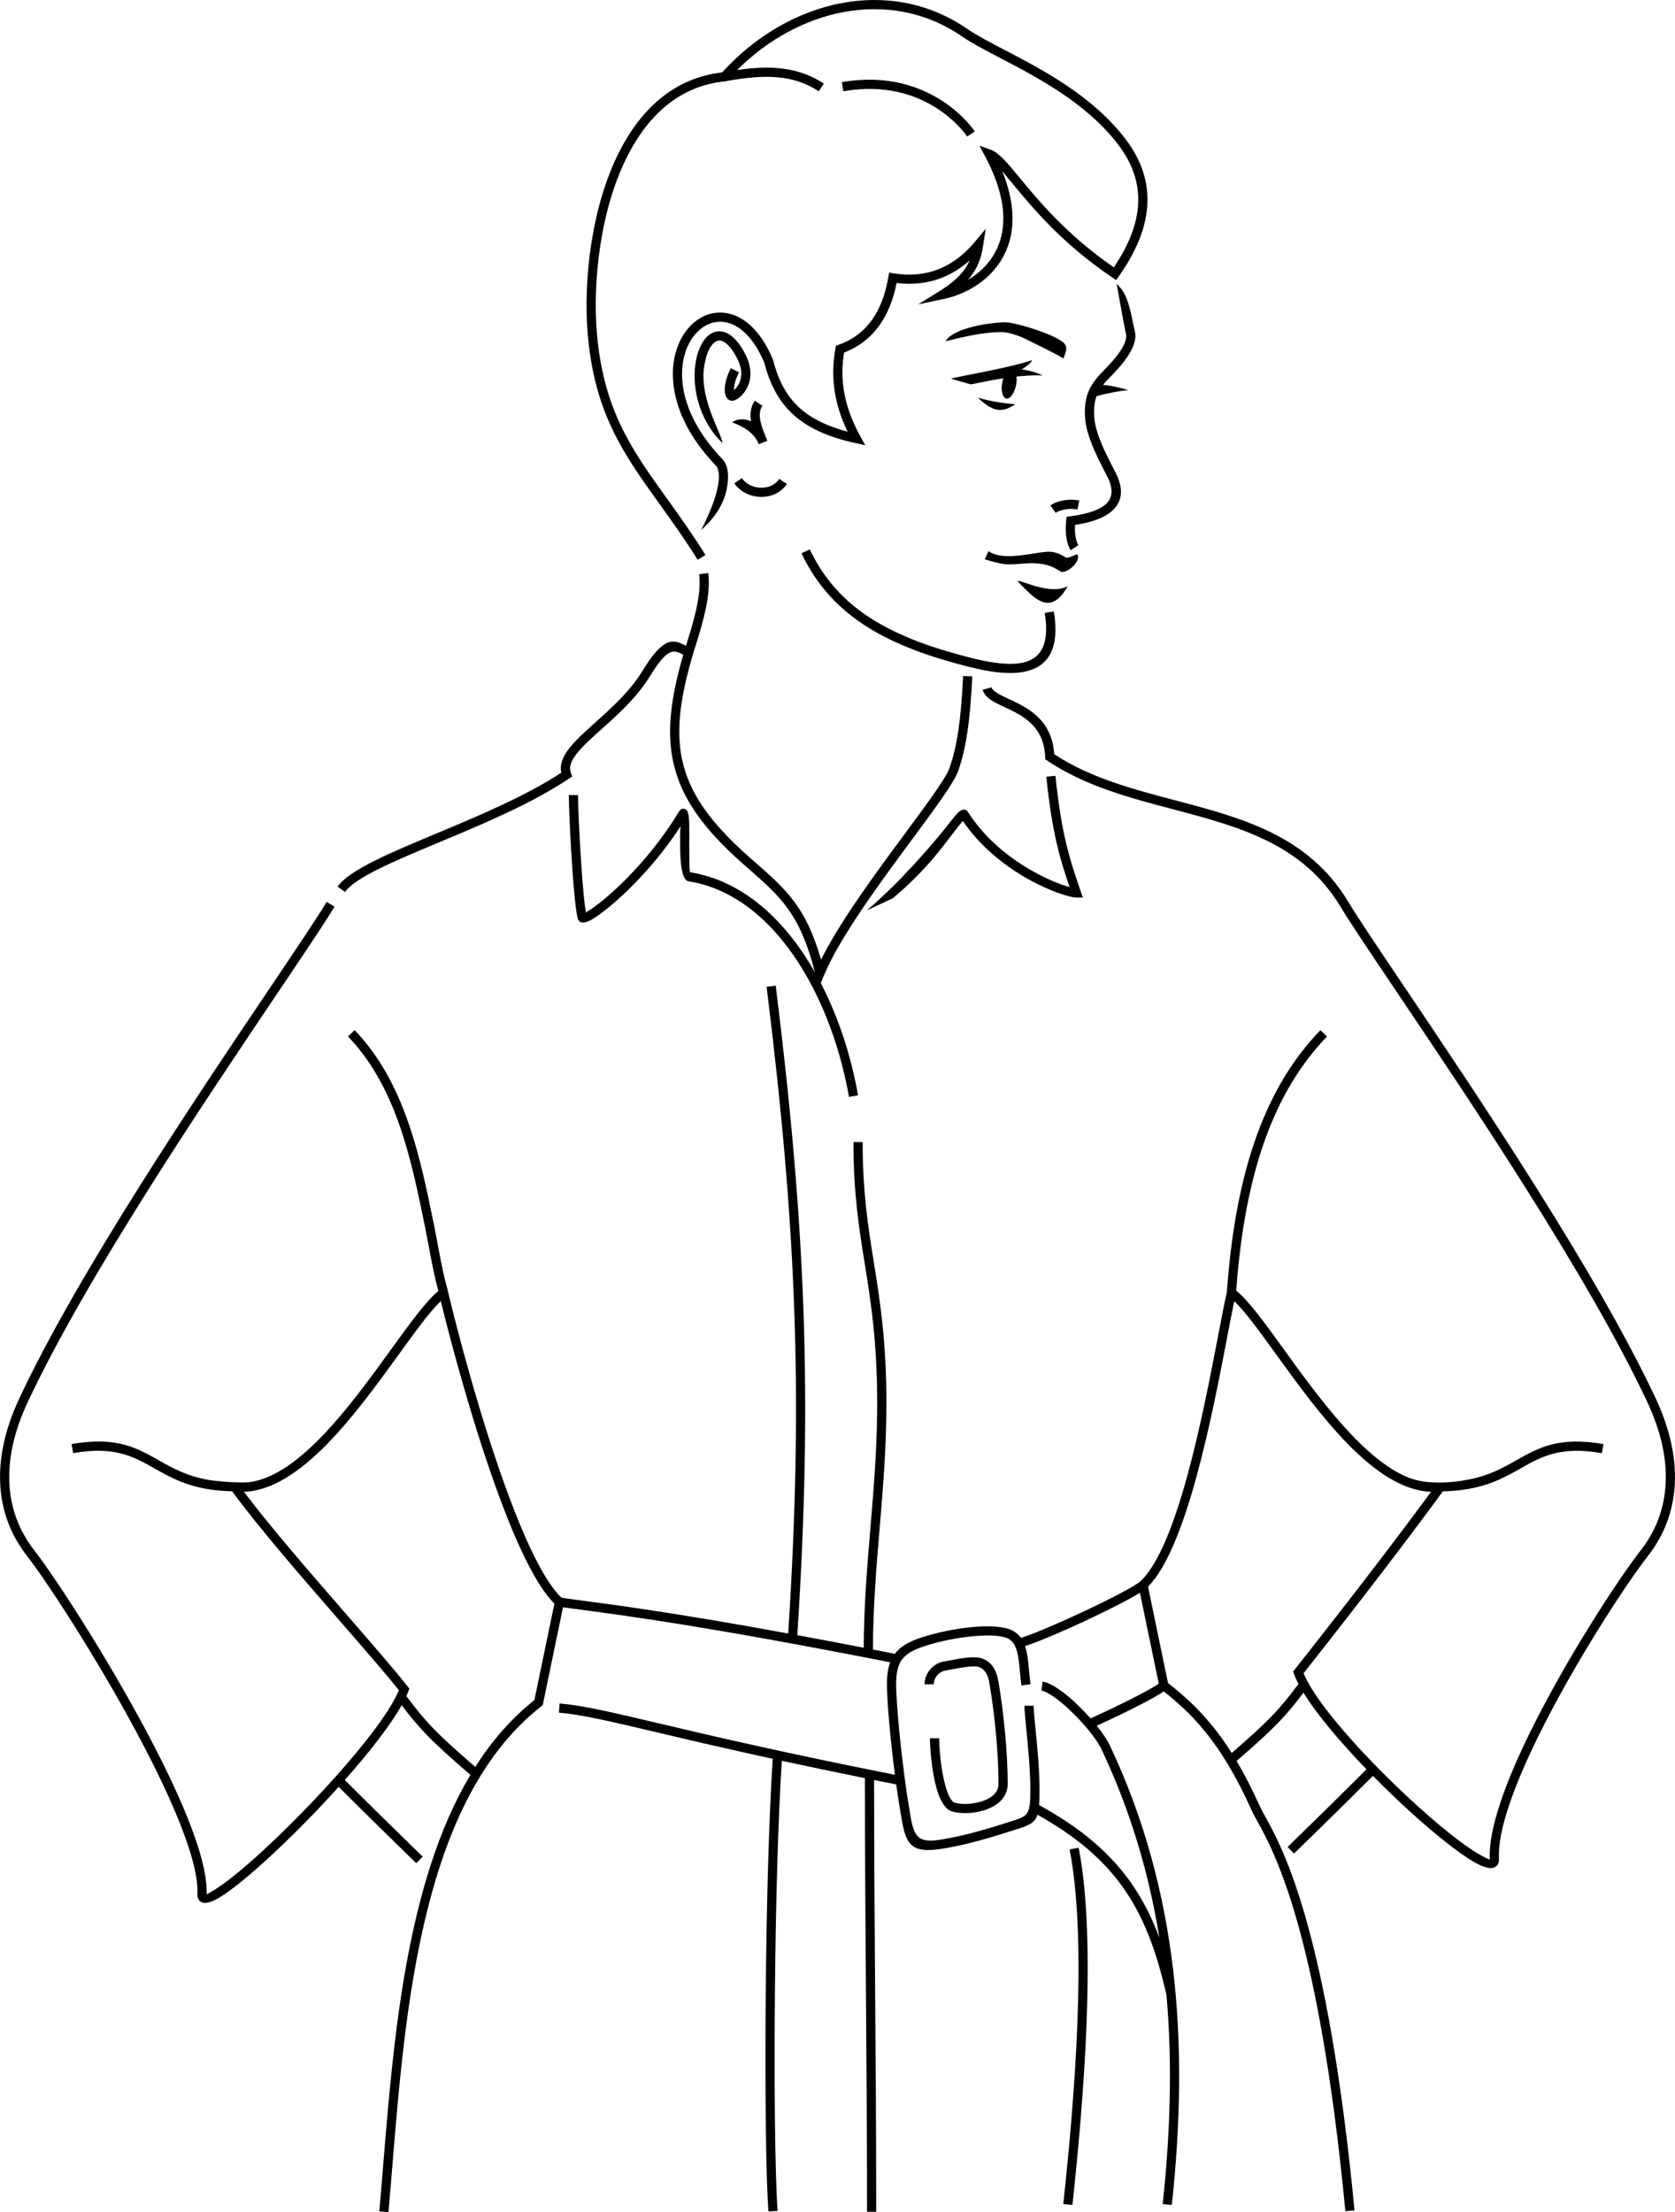<?xml version="1.0" encoding="UTF-8"?> <!-- Creator: CorelDRAW 2020 (64-Bit) --> <svg xmlns="http://www.w3.org/2000/svg" xmlns:xlink="http://www.w3.org/1999/xlink" xmlns:xodm="http://www.corel.com/coreldraw/odm/2003" xml:space="preserve" width="54.551mm" height="72.033mm" style="shape-rendering:geometricPrecision; text-rendering:geometricPrecision; image-rendering:optimizeQuality; fill-rule:evenodd; clip-rule:evenodd" viewBox="0 0 1294.17 1708.92"> <defs> <style type="text/css"> <![CDATA[ .fil0 {fill:black;fill-rule:nonzero} ]]> </style> </defs> <g id="Слой_x0020_1">  <path class="fil0" d="M625.64 424.42c8.87,18.45 20.91,33.95 38.19,46.98 17.4,13.12 40.16,23.78 70.37,32.45 17.71,5.08 39.05,10.9 54.34,8.4 14.04,-2.29 23.03,-12.38 18.66,-38.73l7.01 -1.14c5.25,31.66 -6.45,43.93 -24.53,46.88 -16.82,2.75 -39.03,-3.29 -57.43,-8.57 -31.07,-8.92 -54.59,-19.97 -72.7,-33.62 -18.23,-13.75 -30.95,-30.11 -40.31,-49.59l6.4 -3.06zm-56.1 -370.32c11.39,-1.67 21.8,-2.31 31.5,-1.49 12.86,1.09 24.47,4.74 35.48,11.96l-3.89 5.95c-9.95,-6.53 -20.49,-9.83 -32.18,-10.83 -11.62,-0.99 -24.42,0.28 -38.91,2.91l-0.11 0.12 -1.39 0.14c-35.05,3.49 -58.99,26.28 -74.6,56.38 -21.82,42.09 -27.45,98.3 -24.36,136.84 4.83,60.32 27.02,91.2 54.35,129.25 9.45,13.16 19.52,27.16 29.65,43.4l-6.03 3.75c-10.1,-16.19 -20.04,-30.02 -29.37,-43.01 -27.98,-38.95 -50.71,-70.57 -55.69,-132.84 -3.16,-39.53 2.65,-97.27 25.14,-140.65 16.43,-31.7 41.72,-55.81 78.82,-60.03 25.66,-28.37 58.71,-47.39 92.94,-53.67 32.88,-6.04 66.85,-0.34 96.47,20.05 7.23,4.98 17.31,10.24 28.79,16.23 29.72,15.51 68.61,35.81 93.98,69.57 13.85,18.43 18.05,36.84 15.93,54.72 -2.1,17.68 -10.41,34.72 -21.65,50.69l-2.01 2.85 -2.89 -1.95c-39.12,-26.43 -61.87,-54.03 -77.01,-72.41 -2.99,-3.63 -5.68,-6.89 -8.09,-9.67 2.78,6.84 4.75,13.29 6.03,19.37 3.92,18.6 1.36,33.75 -4.84,45.69 -6.21,11.96 -16.08,20.65 -26.77,26.37 -6.44,3.44 -13.18,5.81 -19.59,7.16l-19.72 4.16 17.12 -10.65c10.79,-6.71 16.91,-13.19 20.5,-19.26 0.8,-1.36 1.48,-2.7 2.06,-4.03 -6.75,6.01 -14.02,10.51 -21.78,13.53 -10.66,4.14 -22.23,5.44 -34.67,3.95 -2.57,12.96 -6.99,24.03 -13.48,32.99 -6.76,9.33 -15.72,16.34 -27.1,20.77 -1.94,11.45 -1.62,22.33 0.46,32.74 2.23,11.08 6.46,21.69 12.11,31.95l3.78 6.87 -7.66 -1.69c-22.05,-4.85 -37.5,-12.23 -48.57,-22.55 -11.06,-10.32 -17.62,-23.47 -21.89,-39.88 -8.71,-20.36 -20.31,-29.74 -31.17,-31.11 -6.57,-0.83 -12.96,1.3 -18.27,5.71 -5.51,4.59 -9.88,11.58 -12.18,20.29 -5.44,20.58 0.65,50.37 29.93,80.52l0.32 0.37c4.09,5.57 4.22,13.85 2.33,22.77 -2.11,9.97 -7.95,20.87 -19.62,31.01 4.38,-8.43 10.3,-21.24 12.67,-32.45 1.48,-7 1.6,-13.25 -0.99,-16.96 -31.14,-32.18 -37.48,-64.5 -31.51,-87.07 2.7,-10.19 7.9,-18.46 14.52,-23.94 6.81,-5.64 15.09,-8.37 23.69,-7.28 13.23,1.67 27.05,12.41 36.9,35.55l0.17 0.51c3.94,15.26 9.91,27.39 19.95,36.76 8.85,8.26 20.97,14.49 37.76,18.98 -4.19,-8.7 -7.37,-17.67 -9.23,-26.98 -2.37,-11.9 -2.63,-24.32 -0.13,-37.42l0.38 -2 1.92 -0.68c10.89,-3.86 19.37,-10.27 25.67,-18.96 6.39,-8.82 10.59,-20.04 12.85,-33.38l0.59 -3.47 3.47 0.55c12.5,1.99 23.99,0.98 34.44,-3.08 10.48,-4.07 20,-11.21 28.54,-21.46l8.19 -9.82 -1.95 12.63c-0.9,5.82 -2.21,12.33 -6.39,19.39 -1.44,2.43 -3.21,4.9 -5.41,7.41 8.61,-5.07 16.41,-12.36 21.46,-22.08 5.5,-10.6 7.75,-24.16 4.2,-40.97 -2.05,-9.75 -6.04,-20.58 -12.43,-32.53l-4.3 -8.05 8.61 3.03c6.44,2.27 13.06,10.31 22.61,21.89 14.48,17.58 36.05,43.76 72.6,69.04 9.61,-14.24 16.59,-29.23 18.41,-44.55 1.92,-16.16 -1.92,-32.84 -14.54,-49.63 -24.4,-32.47 -62.49,-52.35 -91.59,-67.54 -11.71,-6.11 -22,-11.48 -29.54,-16.68 -27.96,-19.25 -60.06,-24.62 -91.16,-18.91 -29.97,5.5 -59.04,21.28 -82.64,44.83zm80.88 9.38c69.75,-12.17 102.65,37.89 102.74,38.03l-5.89 3.95c-0.09,-0.13 -30.45,-46.34 -95.66,-34.97l-1.2 -7.01zm-471.06 1088.59c-29.85,-0.62 -45.6,-9.53 -60.25,-17.81 -15.98,-9.04 -30.56,-17.29 -62.61,-11.66l-1.22 -7.01c34.54,-6.06 50.19,2.8 67.34,12.5 10.41,5.89 21.41,12.11 38.09,15.11 5.86,1.05 24.93,2.74 32.03,1.81 38.94,-5.12 79.09,-60.62 109.52,-102.7 14.54,-20.09 26.92,-37.22 36.45,-44.99 -4.2,-14.95 -7.2,-34.28 -10.74,-51.54 -10.27,-50.14 -21.79,-106.34 -59.1,-145.07l5.11 -4.92c38.73,40.21 50.47,97.48 60.94,148.58 3.3,16.09 6.11,34.03 9.94,48.51l0.11 -0.08 0.73 3.13 0.01 0.05 -0 0 0.46 1.95c5.86,25.01 24.95,99.09 47.42,159.08 13.02,34.76 27.12,64.72 40.25,77.3 5.19,0.77 10.57,1.48 17.09,2.34 26.81,3.55 72.12,9.55 158.06,25.27 5.86,-91.05 7.45,-169.34 4.76,-247.6 -2.73,-79.44 -9.88,-159.01 -21.45,-252l7.06 -0.86c11.57,93.04 18.73,172.79 21.48,252.64 2.71,78.79 1.11,157.54 -4.81,249.11 15.75,2.9 32.81,6.12 51.31,9.7 0.16,-32.76 2.69,-62.86 5.22,-92.95 2.59,-30.95 5.19,-61.91 5.19,-95.71 0,-48.02 -4.88,-78.46 -9.59,-107.84 -4.45,-27.77 -8.75,-54.62 -8.75,-94.1l7.12 0c0,39.06 4.25,65.57 8.64,92.99 4.76,29.72 9.7,60.5 9.7,108.95 0,34.05 -2.61,65.18 -5.22,96.3 -2.55,30.35 -5.09,60.7 -5.19,93.75l16.93 3.31c4.17,-5.55 10.58,-9.26 20.05,-12.44 12.13,-4.06 27.63,-7.2 41.25,-8.33 12.54,-1.04 23.75,-0.34 29.81,2.92 2.68,1.44 4.73,3.3 6.32,5.52 9.07,-2.74 27.63,-10.66 45.89,-19.16 20.8,-9.68 41,-20.03 46.1,-24.23 29.01,-26.45 48.96,-130.5 60.41,-190.26 2.7,-14.1 4.94,-25.76 6.72,-33.44 3.37,-47.61 10.95,-87.24 22.87,-120.4 12.01,-33.4 28.43,-60.23 49.4,-81.99l5.11 4.92c-20.29,21.06 -36.19,47.06 -47.84,79.47 -11.56,32.14 -18.96,70.63 -22.34,116.89 9.57,7.65 22.07,24.93 36.76,45.25 27,37.33 61.64,85.23 96.31,99.14 13.79,5.53 32.88,4.29 47.49,1.33 15.43,-3.13 25.9,-9.06 35.84,-14.68 17.15,-9.7 32.81,-18.56 67.34,-12.5l-1.22 7.01c-32.05,-5.62 -46.64,2.63 -62.62,11.66 -14.64,8.28 -30.39,17.19 -60.24,17.81 -14.44,19.8 -31.08,41.87 -47.52,63.34 -22.03,28.77 -44.08,56.93 -60.1,77.17 12.63,30.71 72.77,91.76 112.8,123.69 9.08,7.24 17.08,12.94 23.18,16.39 4.82,2.72 7.8,4.12 8.22,3.72 0.17,-0.16 -0.27,0.15 -0.28,-0.06 -1.24,-23.24 12.22,-59.61 30.77,-97.42 28.3,-57.68 68.56,-119.11 86.09,-141.61 11.18,-14.36 18.13,-31.77 19.02,-51.89 0.82,-18.5 -3.44,-39.34 -14.19,-62.26 -45.33,-96.71 -137.07,-232.91 -193.59,-316.84 -20.15,-29.92 -35.84,-53.21 -43.48,-65.91 -29.4,-48.87 -79.11,-61.98 -129.59,-75.3 -33.74,-8.9 -67.83,-17.89 -97.02,-37.55l-1.49 -1 -0.07 -1.82c-0.88,-24.26 -18.24,-32.35 -31.3,-38.45 -8.32,-3.88 -15.16,-7.08 -16.98,-13.38l6.81 -1.95c0.92,3.18 6.45,5.76 13.17,8.9 14.43,6.73 33.48,15.63 35.28,42.77 27.9,18.34 60.82,27.02 93.39,35.61 51.89,13.68 102.98,27.16 133.87,78.52 7.39,12.3 23.1,35.61 43.28,65.58 56.62,84.07 148.51,220.5 194.12,317.81 11.26,24.02 15.72,45.97 14.85,65.57 -0.97,21.69 -8.46,40.46 -20.52,55.95 -17.35,22.28 -57.24,83.14 -85.31,140.36 -18.08,36.86 -31.22,72.05 -30.05,93.95 0.13,2.39 -0.53,4.23 -1.89,5.53 -3.05,2.93 -8.9,1.72 -16.64,-2.66 -6.46,-3.65 -14.77,-9.57 -24.1,-17.01 -16.41,-13.08 -36.16,-31.05 -54.75,-49.92 -23.55,23.51 -39.19,38.75 -50.9,50.17l-10.05 9.81 -4.98 -5.06 10.08 -9.84c11.63,-11.34 27.18,-26.49 50.89,-50.16 -20.09,-20.81 -38.3,-42.27 -48.71,-59.18 -6.82,9.02 -12.38,15.79 -19.52,23.18 -7.72,7.99 -17.22,16.62 -32.16,29.55 6,10.09 12.06,21.75 18.17,35.41 0.82,1.83 2.18,4.28 3.89,7.37 13.34,24.09 48.2,87.04 69.07,304.35l-7.06 0.67c-20.73,-215.87 -55.08,-277.87 -68.22,-301.59 -1.75,-3.15 -3.13,-5.63 -4.15,-7.92 -12.17,-27.21 -24.11,-46.28 -35.8,-60.73 -10.9,-13.48 -21.63,-22.96 -32.15,-31.28 -3.85,2.6 -10.36,6.24 -18.25,10.31 -9.81,5.07 -21.83,10.86 -33.54,16.2 4.45,5.54 8.07,10.88 10.11,15.2 26.52,56.14 41.84,113.77 48.86,172.97 7.01,59.1 5.73,119.76 -0.95,182.05l-7.06 -0.75c5.91,-55.11 7.55,-108.92 2.91,-161.47 -7.58,-33.25 -17.27,-59.87 -33.16,-82.5 -15.2,-21.66 -36.17,-39.79 -66.52,-56.79 -2.18,6.89 -7.2,8.47 -18.37,11.97l-4.66 1.48c-8.77,2.85 -18.85,5.85 -28.94,8.37 -8.26,2.06 -16.52,3.79 -24.06,4.84 -24.6,3.42 -26.21,-6.41 -30.1,-30.32l-0.69 -4.2c-0.65,-3.87 -1.45,-9.23 -2.31,-15.53 -5.83,-1.15 -11.52,-2.29 -17.08,-3.4 0.02,61.39 0.41,112.27 0.79,163.33 0.41,54.51 0.83,109.25 0.83,170.21l-7.12 0c0,-64.74 -0.4,-117.55 -0.8,-170.19 -0.4,-53.26 -0.81,-106.32 -0.82,-164.79 -23.8,-4.81 -45.08,-9.28 -64.18,-13.41 -2.97,45.34 -4.69,112.05 -5.31,175.72 -0.73,74.3 0.04,144.57 2.05,171.96l-7.09 0.5c-2.02,-27.44 -2.78,-97.93 -2.05,-172.52 0.63,-64.44 2.38,-131.88 5.38,-177.19 -38.03,-8.29 -67.09,-15.15 -90.11,-20.59 -36.06,-8.52 -57.3,-13.53 -75.13,-15.08l0.61 -7.09c18.31,1.59 39.74,6.65 76.13,15.25 38.91,9.18 95.05,22.44 182.9,39.84 -0.92,-7.15 -1.87,-15.09 -2.75,-23.25 -1.5,-14.01 -2.79,-28.7 -3.32,-41.14 -0.41,-9.47 0.22,-16.7 2.41,-22.5 -140.03,-27.52 -203.85,-35.97 -237.8,-40.47 -5.9,-0.78 -10.94,-1.45 -14.99,-2.02l-15.69 75.66 -1.03 0.8c-91.96,71.73 -105.03,231.47 -115.13,355.02 -0.94,11.52 -1.86,22.67 -3.02,35.79l-7.06 -0.61c0.88,-9.84 1.92,-22.62 3,-35.73 8.01,-98 17.89,-218.51 67.38,-301.46 -15.91,-13.74 -25.84,-22.72 -33.84,-31.01 -7.02,-7.26 -12.53,-13.97 -19.25,-22.84 -8.8,15.66 -25.14,36.54 -43.95,57.8 23.29,23.24 38.63,38.19 50.14,49.41l10.05 9.81 -4.98 5.06 -10.02 -9.78c-11.55,-11.26 -26.92,-26.24 -49.92,-49.19 -21.93,24.34 -46.53,48.64 -66.25,65.68 -9.53,8.23 -17.94,14.8 -24.4,18.9 -7.85,4.98 -13.75,6.51 -16.78,3.5 -1.26,-1.25 -1.86,-3 -1.75,-5.26 1.15,-21.66 -14.21,-60.52 -35.07,-102.03 -32.89,-65.45 -79.32,-137.08 -96.79,-159.51 -12.07,-15.49 -19.56,-34.27 -20.52,-55.95 -0.87,-19.59 3.6,-41.55 14.85,-65.56 45.62,-97.32 137.52,-233.76 194.14,-317.83 20.17,-29.95 35.88,-53.26 43.27,-65.56l6.09 3.64c-7.64,12.7 -23.32,35.98 -43.46,65.89 -56.53,83.93 -148.27,220.14 -193.61,316.86 -10.74,22.92 -15.01,43.75 -14.19,62.26 0.9,20.12 7.84,37.53 19.02,51.89 17.63,22.63 64.43,94.82 97.54,160.71 21.29,42.38 36.97,82.33 35.83,105.39 0.93,-0.31 3.61,-1.89 7.62,-4.44 6.21,-3.95 14.34,-10.3 23.56,-18.26 41.42,-35.79 104.58,-103.72 117.42,-134.99 -10.76,-13.45 -27.45,-32.63 -45.75,-53.67 -29,-33.34 -62.09,-71.37 -83.08,-99.97zm134.59 158.18c7.52,10.04 13.27,17.18 20.77,24.94 7.68,7.95 17.26,16.63 32.5,29.81 12.61,-19.85 27.64,-37.37 45.68,-51.64l15.45 -74.49c-13.82,-13.74 -28.24,-44.26 -41.4,-79.4 -21.16,-56.47 -39.28,-125.09 -46.37,-154.35 -8.46,8.02 -19.64,23.48 -32.56,41.35 -32.48,44.9 -75.67,104.6 -119.54,105.97 20.75,27.57 51.87,63.35 79.34,94.93 18.89,21.72 36.06,41.46 47.21,55.53l1.23 1.55 -0.67 1.86c-0.45,1.25 -1,2.57 -1.63,3.95zm-154.64 153.2c-0.1,-0.07 -0.17,-0.13 -0.07,-0.02l0.07 0.02zm674.09 -36.06c7.15,36.63 8.04,86.22 6.09,136.4 -1.94,50.08 -6.71,100.7 -10.88,139.58l-7.06 -0.75c4.16,-38.82 8.92,-89.31 10.85,-139.08 1.93,-49.68 1.06,-98.71 -5.98,-134.79l6.98 -1.36zm-30.57 -32.95c32.53,17.9 54.89,37.06 71.09,60.13 8.97,12.78 16.03,26.74 21.85,42.31 -8.01,-49.62 -22.31,-98.11 -44.69,-145.49 -3.69,-7.81 -13.29,-19.53 -23.36,-29.2 -8.93,-8.57 -17.98,-15.39 -23.08,-16.05l0.89 -7.03c6.73,0.87 17.23,8.48 27.11,17.97 3.44,3.3 6.84,6.85 10,10.44 12.2,-5.53 24.86,-11.61 35.04,-16.87 7.87,-4.06 14.22,-7.6 17.64,-9.95 -4.88,-23.4 -9.74,-46.81 -14.57,-70.23 -8.75,5.41 -25.76,14.02 -43.05,22.07 -17.63,8.21 -35.7,15.91 -45.71,19.13 1.8,5.36 2.42,11.83 3.1,18.96 0.32,3.34 0.65,6.84 1.15,10.46l-7.03 0.94c-0.5,-3.67 -0.84,-7.29 -1.17,-10.73 -1.14,-11.88 -2.07,-21.64 -8.91,-25.31 -4.76,-2.56 -14.55,-3.02 -25.86,-2.08 -13.13,1.08 -28,4.09 -39.58,7.97 -8.88,2.97 -14.45,6.3 -17.55,11.31 -3.18,5.13 -4.1,12.39 -3.63,23.14 0.52,12.2 1.8,26.75 3.3,40.69 2.03,18.86 4.46,36.58 6,45.81l0.69 4.23c3.1,19.06 4.38,26.89 22.12,24.43 7.26,-1.01 15.28,-2.69 23.33,-4.7 9.83,-2.45 19.76,-5.41 28.44,-8.23l4.74 -1.51c13.74,-4.31 15.09,-4.74 14.93,-26.79 -0.1,-13.88 -1.77,-30.87 -3.04,-43.88 -0.83,-8.44 -1.49,-15.26 -1.49,-18.62l7.12 0c0,3.27 0.64,9.83 1.44,17.95 1.29,13.13 2.97,30.26 3.07,44.52 0.04,5.87 -0,10.5 -0.29,14.21zm-77.17 -51.62c0,7.32 1.24,23.83 4.66,36.26 1.95,7.12 4.43,12.7 7.38,13.54 2.21,0.63 4.97,0.96 7.98,0.96 5.34,0 11.28,-1.04 16.18,-3.24 4.5,-2.02 8.07,-5.02 9.21,-9.03 0.26,-0.91 0.4,-1.91 0.4,-3 0,-11.77 -0.68,-24.65 -1.82,-37.44 -1.23,-13.79 -3.02,-27.67 -5.11,-40.11 -0.55,-3.28 -1.35,-6.11 -2.64,-8.3 -1.17,-1.97 -2.79,-3.49 -5.1,-4.45 -4.07,-1.69 -13.85,0.18 -24.03,2.13l-3.12 0.59c-1.82,0.34 -4.1,1.73 -5.83,3.91 -1.38,1.73 -2.34,3.96 -2.34,6.55l-7.12 0c0,-4.36 1.61,-8.09 3.9,-10.97 2.82,-3.54 6.79,-5.85 10.09,-6.47l3.09 -0.59c11.24,-2.15 22.04,-4.22 28.08,-1.71 3.85,1.6 6.56,4.14 8.48,7.4 1.79,3.06 2.86,6.68 3.54,10.75 2.09,12.46 3.9,26.53 5.16,40.67 1.18,13.19 1.87,26.3 1.87,38.05 0,1.72 -0.24,3.37 -0.68,4.93 -1.79,6.31 -6.85,10.76 -13.13,13.58 -5.87,2.64 -12.87,3.88 -19.1,3.88 -3.64,0 -7.07,-0.42 -9.93,-1.24 -5.79,-1.65 -9.71,-9.16 -12.27,-18.51 -3.62,-13.18 -4.94,-30.49 -4.94,-38.13l7.12 0zm-152.41 -973.41c1.12,1.66 2.57,3.06 4.21,4.16 3,2.01 6.68,3.12 10.37,3.21 3.64,0.09 7.28,-0.82 10.27,-2.83 1.53,-1.03 2.9,-2.36 3.99,-3.99l5.89 3.95c-1.64,2.44 -3.65,4.41 -5.9,5.93 -4.24,2.86 -9.34,4.15 -14.41,4.02 -5.02,-0.12 -10.04,-1.64 -14.15,-4.41 -2.41,-1.62 -4.53,-3.66 -6.16,-6.08l5.89 -3.98zm251.7 83.39c-15.61,8.78 -45.5,-10.21 -36.97,-1.88 10.04,9.8 23.37,26.64 36.97,1.88zm-235.88 -139.37c-4.43,6.73 -0.74,15.83 2.54,23.94l1.27 3.19 -6.62 2.59c-3.92,-10.04 -13.93,-14.15 -19.13,-16.29l-1.27 -0.52c1.9,-2.17 8.81,-3.73 14.43,-0.8 -0.94,-5.41 -0.53,-10.84 2.86,-16l5.92 3.89zm-18.1 -25.82c-2.7,5.42 -3.81,9.97 -3.89,13.08l-0 0.67c1.34,-1.11 2.83,-2.86 3.97,-5.23 1.64,-3.4 2.42,-8.01 0.76,-13.71 -0.52,-1.79 -1.28,-3.68 -2.31,-5.65 -4.74,-9.06 -9.2,-13.17 -12.97,-13.67 -2.28,-0.3 -4.49,0.96 -6.4,3.33 -2.35,2.93 -4.21,7.36 -5.3,12.73 -6.5,26.64 13.03,55.63 13.32,63.1 -19.7,-19.3 -23.97,-46.26 -20.27,-64.49 1.32,-6.51 3.67,-12 6.71,-15.79 3.49,-4.33 7.9,-6.58 12.88,-5.91 5.97,0.8 12.4,6.06 18.32,17.42 1.25,2.43 2.18,4.76 2.82,6.96 2.23,7.66 1.11,14.01 -1.18,18.76 -2.33,4.85 -5.99,8.1 -8.58,9.46 -0.62,0.33 -1.21,0.57 -1.72,0.72 -0.87,0.25 -1.75,0.26 -2.59,0.05l-0.03 0c-1.79,-0.46 -3.14,-1.81 -3.89,-3.9 -0.46,-1.32 -0.7,-3.03 -0.65,-5.04 0.11,-4.02 1.43,-9.66 4.61,-16.06l6.37 3.17zm189.85 144.48l2.95 -6.3c12.26,8.69 37.66,-0.12 47.75,0.48 3.24,0.19 7.28,1.29 11.99,4.46 1.74,1.17 8.8,-3.52 9.24,-2.08 1.96,6.46 -9.83,15.25 -13.48,12.75 -14.57,-9.95 -28.59,-5.01 -41.2,-5.44 -5.55,-0.19 -16.32,-3.64 -17.25,-3.88zm110.99 -130.73c-8.3,0.8 -16.8,2.61 -24.55,4.66 -1.08,2.86 -1.61,5.76 -1.82,8.92 -0.43,6.34 0.25,12.33 2.64,19.75 2.47,7.68 6.76,16.94 13.48,29.64 8.13,15.38 4.45,25.29 -4.08,31.78 -7.06,5.37 -17.52,7.97 -26.86,9.38 -0.19,3.09 -0.08,5.87 0.26,8.28 0.47,3.39 1.34,5.93 2.3,7.34l-5.89 3.98c-1.5,-2.22 -2.8,-5.82 -3.44,-10.35 -0.51,-3.65 -0.61,-8 -0.05,-12.79l0.33 -2.74 2.75 -0.36c9.08,-1.18 19.79,-3.42 26.32,-8.39 5.78,-4.39 8.1,-11.44 2.07,-22.83 -6.9,-13.05 -11.34,-22.65 -13.95,-30.78 -2.7,-8.38 -3.47,-15.17 -2.97,-22.39 0.29,-4.38 1.11,-8.41 2.9,-12.51 1.75,-4.02 4.43,-8.06 8.46,-12.52 0.74,-0.83 1.58,-1.68 2.59,-2.72 6.33,-6.49 19.7,-20.19 17.66,-29.01l-0.75 -3.35c-0.69,-3.1 -6.44,-35 -6.45,-35 8.9,7.55 10.59,20.98 13.37,33.45l0.75 3.32c2.9,12.58 -12.29,28.16 -19.5,35.54l-2.42 2.52c-0.99,1.1 -1.89,2.16 -2.7,3.2 3.97,0.2 9.96,1.19 19.54,3.97zm-116.29 5.86c18.07,5.13 29.74,4.64 28.66,5.32 -10.37,6.55 -16.96,5.71 -28.66,-5.32zm29.9 -16.32c0.19,1.91 0.09,4.13 -0.35,6.44 -1.22,6.38 -4.6,11.1 -7.55,10.53 -2.94,-0.56 -4.34,-6.19 -3.11,-12.58 0.21,-1.07 0.47,-2.1 0.79,-3.06 -13.76,2.11 -24.33,4.9 -25.38,4.65 -1.13,-0.27 -15.03,-4.29 -15.02,-4.46 13.62,-3.02 47.08,-8.82 62.65,-14.16 -0.16,1.56 -5.62,5.98 -8.26,7.13 5.24,0.58 10.67,1.99 16.38,4.62 -6.68,-0.22 -13.58,0.18 -20.15,0.88zm36.28 -13.94c-10.38,-6.1 -16.09,-8.38 -29.5,-15.19 -4.64,-2.35 -13.33,-5.27 -18.58,-5.24 -13.94,0.09 -29.42,3.7 -43.04,7.12 5.91,-10.45 34.84,-14.65 46.28,-14.65 8.3,0 42.92,10.78 46.15,17.31 1.22,2.47 1.28,3.67 -1.31,10.66zm-375.11 337.28c0,8.18 1.17,34.81 2.83,58.04 0.98,13.67 2.11,26.12 3.25,32.83 0.08,-0.23 0.22,-0.44 0.47,-0.58 2.47,-1.36 5.81,-3.63 9.76,-6.71 16.16,-12.6 42.11,-38.31 61.65,-70.74 1.48,-2.46 3.31,-2.92 5.46,-1.63 2.62,1.57 2.6,9.67 2.56,19.46 -0.04,12.63 -0.09,28.81 0.61,28.92 32.8,5.26 60.15,25.76 81.43,54.19 5.4,7.22 10.41,14.95 15.03,23.07 -11.54,-45.08 -26.25,-57.99 -51.11,-79.81l-4.34 -3.81c-31.1,-27.42 -47.93,-51.32 -53.92,-78.3 -5.35,-24.05 -1.97,-50.25 7.65,-83.35l-0.01 -0c-7.04,-3.75 -11.77,-6.27 -25.68,16.48 -10.02,16.41 -24.68,29.55 -37.39,40.94 -15.2,13.63 -27.38,24.56 -23.73,33.9l1.04 2.65 -2.36 1.59c-28.58,19.25 -66.75,35.23 -100.4,49.3 -34.86,14.58 -64.78,27.1 -72.8,38.38l-5.78 -4.11c9.21,-12.95 39.99,-25.83 75.86,-40.83 32.48,-13.58 69.22,-28.95 96.99,-47.19 -2.71,-12.8 10.39,-24.55 26.46,-38.96 12.33,-11.06 26.56,-23.81 36.05,-39.35 16.69,-27.31 23.91,-24.92 33.82,-19.71 0.51,-1.66 1.03,-3.33 1.57,-5.02 3.86,-12.15 6.38,-21.99 7.75,-30.24 1.33,-8.03 1.56,-14.49 0.87,-20.05l7.06 -0.86c0.76,6.2 0.52,13.31 -0.93,22.05 -1.42,8.54 -4.02,18.71 -8,31.24 -11.98,37.7 -16.78,66.17 -11.12,91.62 5.63,25.35 21.77,48.1 51.7,74.49l4.33 3.81c24.39,21.42 39.4,34.6 51.15,75.43 14.5,-29.34 42.26,-66.87 64.93,-97.52 17.15,-23.19 31.36,-42.4 34.24,-50.39 2.97,-8.23 5.22,-17.76 6.93,-29.34 1.73,-11.71 2.89,-25.41 3.65,-41.86l7.09 0.3c-0.78,16.78 -1.96,30.72 -3.71,42.59 -1.77,11.99 -4.14,21.97 -7.29,30.7 -3.25,9.01 -17.73,28.58 -35.21,52.22 -24.84,33.59 -55.85,75.51 -68.22,105.09l-2.61 6.25c13.82,26.67 23.54,56.9 28.8,86.75l-7.01 1.22c-7.29,-41.39 -23.29,-83.44 -47.01,-115.12 -20.23,-27.03 -46.07,-46.49 -76.87,-51.43 -6.71,-1.07 -6.64,-20.65 -6.59,-35.93 0.01,-2.47 0.19,-4.7 0.4,-6.6 -19.35,29.69 -43.27,53.12 -58.63,65.1 -4.3,3.35 -7.96,5.84 -10.7,7.35 -4.09,2.25 -7.27,2.56 -9.07,0.82 -0.59,-0.58 -0.98,-1.25 -1.17,-2.04l0 -0.03c-1.44,-6 -2.85,-20.6 -4,-36.74 -1.67,-23.46 -2.85,-50.31 -2.85,-58.53l7.12 0zm368.9 -14.91c4.67,45.87 11.22,65.03 19.48,89.17l1.67 4.88 -4.97 0c-5.43,0 -28.26,-6.94 -51.24,-22.96 -12.96,-9.03 -26.13,-20.98 -36.5,-36.23 -1.47,1.68 -3.61,4.42 -6.34,7.91 -9.8,12.55 -21.75,29.99 -47.79,51.85l-20.06 9.34c25.51,-21.41 52.65,-53.24 62.26,-65.56 4.62,-5.91 7.71,-9.87 9.84,-11.24 2.61,-1.66 4.65,-1.39 6.23,1.07 10.06,15.7 23.34,27.9 36.42,37.02 16.93,11.8 33.26,18.38 41.89,20.7 -7.52,-22.14 -13.55,-42.05 -17.94,-85.26l7.06 -0.69zm17.01 -205.72c-3.22,-0.66 -6.3,-0.59 -8.97,-0.16 -3.85,0.61 -6.7,1.89 -7.88,2.72l-4.06 -5.81c1.77,-1.24 5.78,-3.11 10.83,-3.92 3.39,-0.54 7.34,-0.64 11.49,0.22l-1.42 6.95zm119.17 960.62c14.26,-12.36 23.41,-20.68 30.8,-28.34 7.47,-7.74 13.23,-14.88 20.79,-24.97 -1.44,-2.76 -2.62,-5.35 -3.49,-7.74l-0.67 -1.86 1.23 -1.55c15.88,-20.05 38.38,-48.77 61.28,-78.68 15.33,-20.02 30.69,-40.37 44.12,-58.66 -43.9,-1.31 -87.11,-61.05 -119.6,-105.97 -12.88,-17.81 -24.04,-33.23 -32.48,-41.28 -1.54,7.25 -3.36,16.76 -5.47,27.75 -11.44,59.67 -31.22,162.85 -61.17,192.81l15.45 74.46c11.22,8.81 22.69,18.79 34.39,33.26 4.91,6.05 9.85,12.9 14.83,20.77z"></path> </g> </svg> 
